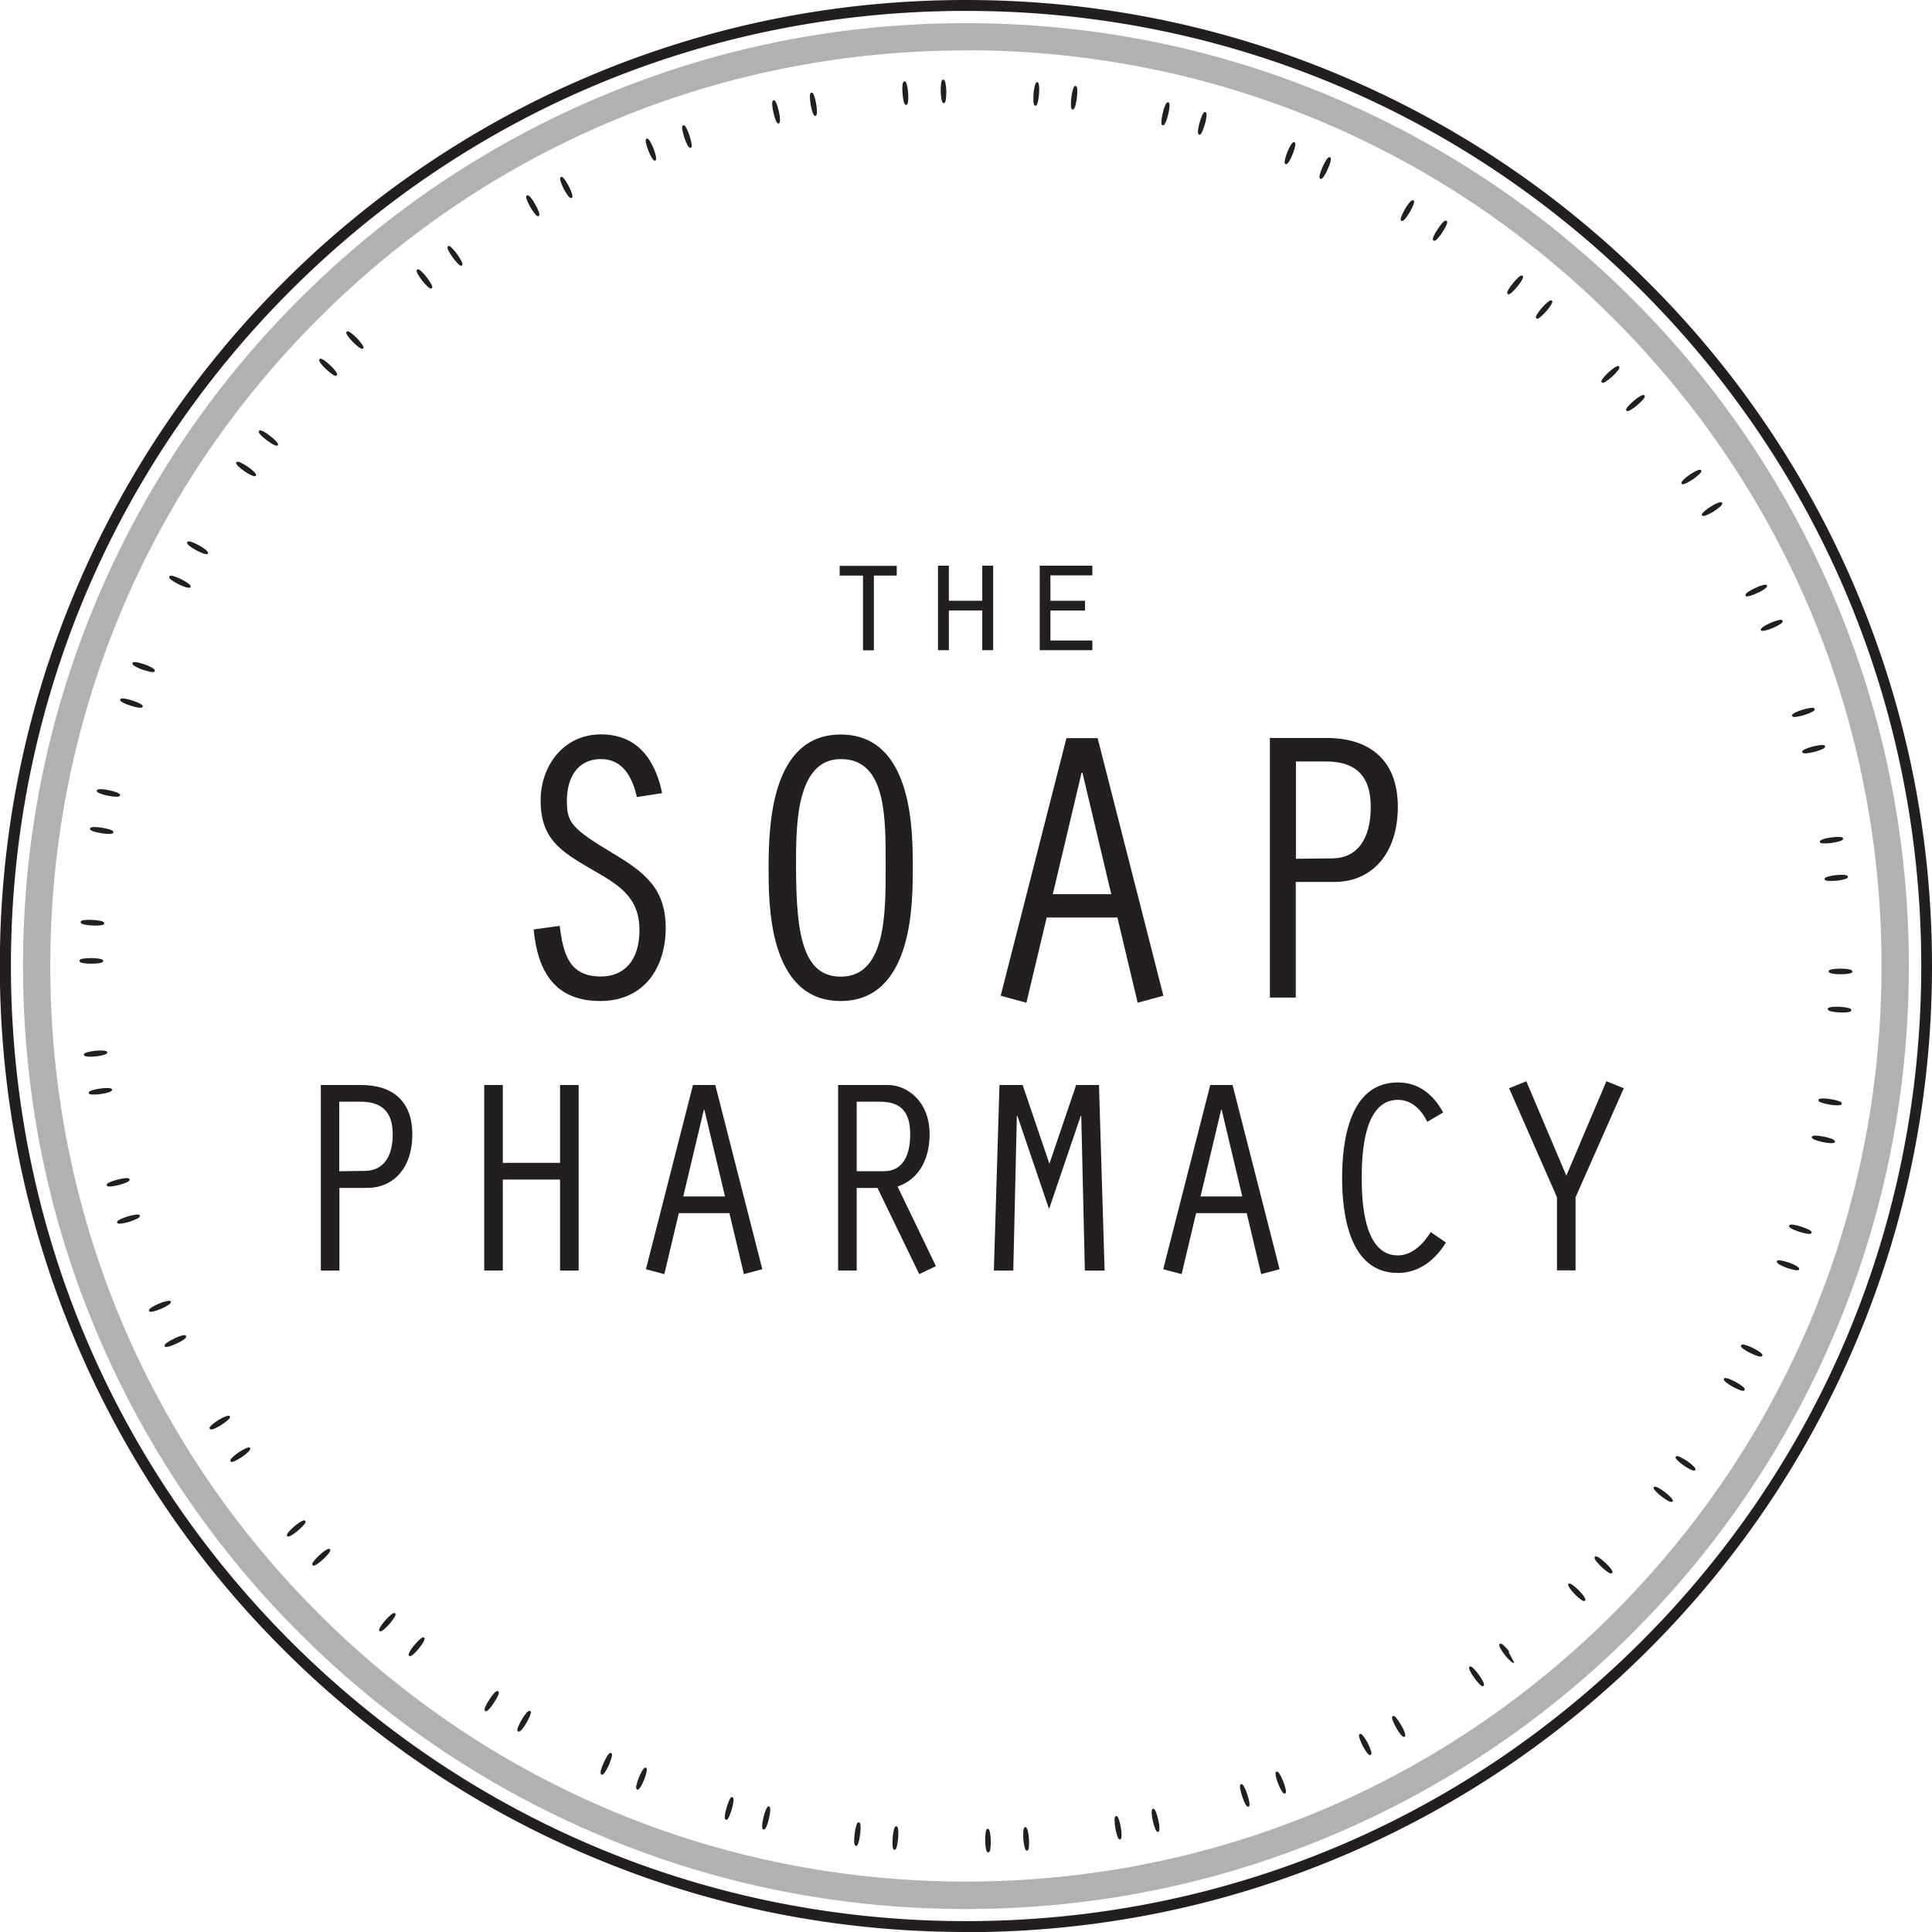 <svg xmlns="http://www.w3.org/2000/svg" width="112" height="112" fill="none"><path fill="#231F20" d="M50.029 33.366h-1.353v-.563h3.309v.563H50.66v4.336h-.632v-4.336ZM54.375 32.793h.632v2.035h1.936v-2.035h.632v4.9h-.632V35.39h-1.936v2.301h-.632v-4.899ZM60.272 32.793h3.052v.563h-2.43v1.472H62.9v.563h-2.005v1.738h2.43v.563h-3.052v-4.899Z"/><path fill="#B1B1B1" d="M55.995 110.667c-7.378 0-14.54-1.443-21.276-4.297a54.536 54.536 0 0 1-17.374-11.715A54.534 54.534 0 0 1 5.63 77.281c-2.854-6.737-4.296-13.898-4.296-21.276 0-7.379 1.442-14.54 4.296-21.276a54.533 54.533 0 0 1 11.715-17.374A54.532 54.532 0 0 1 34.719 5.64c6.737-2.855 13.898-4.297 21.276-4.297 7.379 0 14.54 1.442 21.276 4.297a54.533 54.533 0 0 1 17.374 11.715 54.536 54.536 0 0 1 11.715 17.374c2.855 6.736 4.297 13.898 4.297 21.276s-1.442 14.54-4.297 21.276a54.537 54.537 0 0 1-11.715 17.374 54.536 54.536 0 0 1-17.374 11.715c-6.736 2.854-13.898 4.297-21.276 4.297Zm0-107.743c-14.174 0-27.508 5.521-37.534 15.547C8.435 28.486 2.914 41.82 2.914 55.995S8.435 83.504 18.46 93.529c10.026 10.026 23.36 15.547 37.534 15.547s27.509-5.521 37.534-15.547c10.026-10.025 15.547-23.36 15.547-37.534s-5.521-27.508-15.547-37.534C83.504 8.435 70.17 2.914 55.995 2.914v.01Z"/><path fill="#231F20" d="M55.995 112c-7.556 0-14.895-1.482-21.799-4.405a55.873 55.873 0 0 1-17.8-12.001 55.874 55.874 0 0 1-12-17.8C1.472 70.89-.01 63.561-.01 55.995c0-7.566 1.482-14.895 4.406-21.8a55.876 55.876 0 0 1 12-17.799 55.876 55.876 0 0 1 17.8-12C41.1 1.481 48.439 0 55.996 0c7.556 0 14.895 1.482 21.799 4.405a55.876 55.876 0 0 1 17.799 12.001 55.878 55.878 0 0 1 12.001 17.8C110.519 41.11 112 48.439 112 56.005c0 7.566-1.481 14.895-4.405 21.8a55.878 55.878 0 0 1-12.001 17.798 55.872 55.872 0 0 1-17.8 12.002c-6.903 2.923-14.232 4.405-21.799 4.405V112Zm0-111.368c-14.786 0-28.693 5.759-39.154 16.219C6.391 27.3.633 41.209.633 55.995.633 70.782 6.39 84.69 16.85 95.15c10.46 10.46 24.358 16.219 39.154 16.219 14.797 0 28.694-5.759 39.154-16.219 10.461-10.46 16.219-24.358 16.219-39.154 0-14.796-5.758-28.694-16.219-39.154C84.69 6.391 70.792.632 55.995.632Z"/><path fill="#231F20" fill-rule="evenodd" stroke="#231F20" stroke-miterlimit="10" stroke-width=".1" d="M106.696 56.43c-.356 0-.642-.06-.642-.119 0-.06.286-.108.642-.108.355 0 .642.049.642.118 0 .06-.287.109-.642.109ZM106.637 58.642c-.356-.02-.633-.079-.633-.148 0-.06.287-.099.642-.079.356.02.633.079.633.148 0 .06-.297.099-.642.08ZM106.074 63.986c-.346-.06-.623-.148-.613-.207 0-.06.297-.07.652-.01.346.049.622.148.613.207 0 .06-.297.07-.652.01ZM105.678 66.159c-.345-.07-.612-.178-.602-.237.01-.06.306-.05.652.02.346.069.612.177.602.237-.009.059-.306.059-.652-.02ZM104.335 71.364c-.336-.108-.592-.237-.573-.296.02-.06.306-.02.642.089s.593.237.573.296c-.02.06-.306.02-.642-.089ZM103.614 73.458c-.336-.118-.583-.266-.563-.326.02-.059.306 0 .642.109.336.119.583.267.563.326-.02.06-.306 0-.642-.109ZM101.5 78.397c-.316-.158-.553-.326-.523-.385.029-.06.306.03.622.178.316.158.553.326.524.385-.03.06-.307-.02-.623-.178ZM100.483 80.353c-.306-.168-.534-.356-.504-.405.03-.05.306.04.613.207.306.168.533.346.503.405-.029.06-.306-.04-.612-.207ZM97.648 84.926c-.286-.198-.494-.405-.464-.454.04-.05.296.069.592.266.287.198.494.405.465.455-.04.05-.297-.07-.593-.267ZM96.354 86.714c-.276-.218-.474-.425-.444-.474.04-.05.296.089.573.296.276.217.474.425.444.474-.04.05-.296-.079-.573-.296ZM92.877 90.803c-.256-.247-.434-.474-.385-.523.04-.05.287.118.543.355.257.237.435.474.386.524-.04.05-.287-.109-.544-.356ZM91.327 92.383c-.247-.256-.405-.493-.366-.533.04-.04.277.129.524.375.247.247.415.494.365.534-.05.04-.276-.129-.523-.376Z" clip-rule="evenodd"/><path fill="#231F20" fill-rule="evenodd" d="M87.76 96.344c-.049.04-.266-.158-.483-.434-.217-.277-.356-.534-.306-.573.05-.04.266.158.484.434" clip-rule="evenodd"/><path stroke="#231F20" stroke-miterlimit="10" stroke-width=".1" d="M87.76 96.344c-.049.04-.266-.158-.483-.434-.217-.277-.356-.534-.306-.573.05-.04.266.158.484.434"/><path fill="#231F20" fill-rule="evenodd" stroke="#231F20" stroke-miterlimit="10" stroke-width=".1" d="M85.509 97.243c-.208-.286-.336-.553-.287-.583.05-.04.257.168.465.455.207.286.335.543.286.583-.05.039-.257-.168-.464-.455ZM80.985 100.137c-.178-.306-.277-.583-.218-.612.05-.03.237.197.415.504.178.306.277.582.218.612-.06.03-.237-.188-.415-.504ZM79.04 101.184c-.159-.316-.248-.592-.189-.622.06-.03.228.207.396.514.158.316.246.592.187.622-.059.029-.227-.208-.395-.514ZM74.14 103.377c-.129-.326-.178-.612-.129-.632.06-.02.208.227.336.553.129.326.188.612.129.632-.06.02-.208-.227-.336-.553ZM72.056 104.118c-.109-.336-.158-.622-.099-.642.06-.02.198.237.306.573.109.336.158.622.099.642-.06.019-.198-.237-.306-.573ZM66.88 105.55c-.079-.346-.089-.632-.03-.652.06-.01.168.257.247.603.08.345.09.632.03.652-.06.009-.168-.257-.247-.603ZM64.707 105.975c-.06-.346-.06-.642 0-.652.06-.01.158.267.217.612.06.346.06.642 0 .652-.06.01-.158-.266-.217-.612ZM59.373 106.607c-.02-.356 0-.642.07-.642.058 0 .128.276.157.632.02.356 0 .642-.069.642-.06 0-.128-.276-.158-.632ZM57.16 106.706c0-.356.04-.642.1-.642.059 0 .118.286.128.632 0 .355-.03.642-.099.642-.07 0-.119-.287-.128-.632ZM51.797 106.548c.03-.356.099-.633.158-.633.06 0 .089.297.06.643-.03.355-.1.632-.159.632s-.089-.297-.059-.642ZM49.594 106.311c.04-.346.129-.633.188-.623.06 0 .08.297.03.652-.04.346-.129.632-.188.623-.06 0-.079-.297-.03-.652ZM44.31 105.362c.079-.345.198-.612.257-.592.06.01.04.306-.04.652-.079.345-.197.612-.257.592-.059-.01-.049-.306.04-.652ZM42.167 104.809c.099-.336.217-.602.276-.583.06.02.03.307-.069.643-.099.335-.217.602-.277.582-.059-.019-.03-.306.07-.642ZM37.08 103.071c.128-.326.286-.573.345-.553.06.019 0 .306-.128.632s-.286.573-.346.553c-.059-.02 0-.306.129-.632ZM35.045 102.202c.148-.326.306-.563.365-.534.06.03-.02.306-.158.632-.148.326-.306.563-.365.534-.06-.03.01-.306.158-.632ZM30.284 99.722c.178-.306.365-.523.425-.493.05.03-.05.306-.227.612-.178.306-.366.523-.425.494-.06-.03.05-.306.227-.613ZM28.407 98.557c.188-.297.386-.514.445-.474.06.04-.06.296-.257.592-.188.297-.385.514-.444.475-.05-.03.059-.307.256-.593ZM24.061 95.396c.228-.276.445-.464.494-.425.05.04-.089.297-.316.563-.217.277-.444.465-.494.425-.05-.04.09-.296.316-.563ZM22.372 93.964c.237-.267.465-.445.504-.405.05.04-.109.286-.336.553-.237.267-.464.445-.504.405-.049-.04.11-.286.336-.553ZM18.55 90.19c.257-.236.503-.394.543-.345.04.05-.138.277-.395.514s-.504.395-.543.345c-.04-.05.138-.276.395-.513ZM17.098 88.521c.267-.227.523-.375.563-.326.04.05-.148.267-.415.494-.267.228-.523.376-.563.326-.04-.05.148-.266.415-.494ZM13.868 84.235c.296-.198.563-.317.592-.267.03.05-.177.257-.464.454-.296.198-.553.316-.592.267-.04-.05.177-.257.464-.454ZM12.682 82.368c.307-.188.573-.287.603-.237.03.05-.188.247-.484.434-.296.188-.573.297-.603.237-.03-.049.188-.247.484-.434ZM10.124 77.636c.316-.148.603-.227.622-.167.03.059-.207.227-.533.375-.316.148-.602.227-.622.178-.03-.06.207-.228.533-.376v-.01ZM9.226 75.621c.326-.138.612-.197.632-.148.02.06-.218.218-.544.356-.325.138-.612.207-.632.148-.02-.06.218-.217.544-.356ZM7.418 70.564c.336-.098.622-.138.642-.079.02.06-.237.188-.583.297-.336.098-.622.138-.642.079-.02-.06.237-.188.583-.297ZM6.825 68.43c.346-.088.632-.108.642-.049.02.06-.247.178-.592.267-.346.089-.632.109-.642.05-.01-.06.247-.178.592-.267ZM5.798 63.156c.346-.05.642-.04.652.02 0 .06-.267.148-.613.197-.345.05-.642.04-.651-.02 0-.059.266-.147.612-.197ZM5.531 60.963c.356-.03.642-.01.642.05 0 .059-.276.138-.622.178-.356.04-.642.01-.642-.05 0-.06.277-.138.622-.178ZM5.294 55.59c.356 0 .642.06.642.119s-.286.108-.642.108c-.355 0-.642-.05-.642-.118 0-.06.287-.109.642-.109ZM5.363 53.377c.356.02.633.08.633.149 0 .059-.287.098-.642.079-.356-.02-.633-.08-.633-.148 0-.06.287-.1.642-.08ZM5.917 48.034c.345.06.622.148.612.207 0 .06-.296.07-.652.01-.346-.05-.622-.148-.612-.207 0-.06.296-.07.652-.01ZM6.312 45.86c.345.07.612.179.602.238-.01.06-.306.05-.652-.02-.345-.069-.612-.178-.602-.237.01-.06.306-.06.652.02ZM7.655 40.655c.336.11.593.237.573.297-.02.059-.306.02-.642-.09-.336-.108-.593-.236-.573-.296.02-.059.306-.02.642.09ZM8.366 38.561c.336.119.583.267.563.326-.02.06-.306 0-.642-.108-.336-.119-.583-.267-.563-.326.02-.06.306 0 .642.108ZM10.48 33.623c.316.158.553.326.524.385-.03.06-.307-.03-.623-.178-.316-.158-.553-.326-.523-.385.03-.06.306.02.622.178ZM11.507 31.657c.306.168.534.356.504.405-.03.05-.306-.04-.613-.207-.306-.168-.533-.346-.503-.405.03-.06.306.04.612.207ZM14.332 27.094c.286.197.494.405.464.454-.04.05-.296-.069-.592-.267-.287-.197-.494-.405-.465-.454.04-.05.297.07.593.267ZM15.626 25.306c.277.217.474.425.444.474-.039.05-.296-.089-.572-.296-.287-.218-.484-.425-.445-.474.04-.05.296.079.573.296ZM19.103 21.207c.257.247.434.474.385.523-.04.05-.286-.118-.543-.355-.257-.237-.435-.474-.386-.524.04-.05.287.109.544.356ZM20.654 19.636c.247.257.405.494.365.534-.04.04-.276-.129-.523-.376s-.415-.494-.366-.533c.05-.04.277.128.524.375ZM24.694 16.1c.217.277.355.534.306.573-.05.04-.267-.158-.484-.434-.218-.277-.356-.534-.306-.573.049-.04.266.158.483.434ZM26.462 14.767c.207.286.335.543.286.583-.05.039-.257-.168-.464-.455-.208-.286-.336-.543-.287-.583.05-.04.257.168.465.455ZM30.985 11.873c.178.306.277.582.218.612-.05.03-.238-.197-.415-.504-.178-.306-.277-.582-.218-.612.06-.03.238.188.415.504ZM32.931 10.816c.158.316.247.592.188.622-.06.03-.227-.207-.395-.514-.158-.316-.247-.592-.188-.622.06-.03.227.208.395.514ZM37.84 8.633c.129.326.178.612.129.632-.06.02-.208-.227-.336-.553-.129-.326-.188-.613-.129-.632.06-.02.208.227.336.553ZM39.925 7.882c.108.336.158.622.098.642-.059.02-.197-.237-.306-.573-.108-.336-.158-.622-.099-.642.06-.02.198.237.307.573ZM45.1 6.46c.08.346.09.632.03.652-.06.02-.168-.257-.247-.603-.08-.345-.089-.632-.03-.652.06-.01.168.257.247.603ZM47.264 6.025c.059.346.059.642 0 .652-.06.01-.159-.267-.218-.612-.06-.346-.06-.642 0-.652.06-.01.158.267.218.612ZM52.597 5.393c.02.356 0 .642-.069.642s-.128-.276-.158-.632 0-.642.07-.642c.059 0 .128.276.157.632ZM54.81 5.294c0 .356-.04.642-.1.642-.058 0-.118-.286-.127-.632 0-.355.03-.642.098-.642.06 0 .119.287.129.632ZM60.183 5.452c-.03.356-.099.632-.158.632-.06 0-.089-.296-.06-.642.03-.355.1-.632.159-.632s.089.297.059.642ZM62.376 5.68c-.04.345-.128.632-.188.622-.059 0-.079-.297-.03-.652.04-.346.129-.632.188-.622.06 0 .08.296.03.652ZM67.67 6.628c-.079.345-.197.612-.257.592-.059-.01-.04-.306.04-.652.079-.345.197-.612.257-.592.059.01.05.306-.04.652ZM69.804 7.18c-.099.337-.218.603-.277.584-.06-.02-.03-.307.06-.642.098-.336.217-.603.276-.583.06.02.03.306-.06.642ZM74.89 8.92c-.128.325-.286.572-.345.552-.06-.02 0-.306.128-.632.129-.326.287-.573.346-.553.06.02 0 .306-.129.632ZM76.925 9.789c-.148.325-.306.563-.365.533-.06-.03.02-.306.158-.632.148-.326.306-.563.365-.534.06.03-.01.307-.158.633ZM81.686 12.268c-.178.306-.365.523-.425.494-.049-.03.05-.307.228-.613.177-.306.365-.523.424-.494.06.03-.049.307-.227.613ZM83.573 13.433c-.188.297-.385.514-.445.474-.059-.04.06-.296.257-.592.188-.297.385-.514.445-.474.059.04-.06.306-.257.602v-.01ZM87.919 16.584c-.218.277-.445.464-.484.425-.05-.04.089-.296.316-.563.217-.277.444-.464.484-.425.05.04-.089.296-.316.563ZM89.598 18.016c-.237.267-.464.445-.504.405-.05-.04.109-.286.336-.553.237-.266.464-.444.504-.405.05.04-.109.287-.336.553ZM93.43 21.79c-.257.237-.503.395-.543.345-.04-.05.138-.276.395-.513s.504-.395.543-.346c.04.05-.138.276-.395.514ZM94.882 23.449c-.266.227-.523.375-.563.326-.039-.05.149-.267.415-.494.267-.227.524-.375.563-.326.04.05-.148.267-.415.494ZM98.112 27.746c-.296.197-.553.316-.592.266-.03-.049.178-.256.464-.454.296-.198.553-.316.593-.267.04.05-.178.257-.465.455ZM99.307 29.613c-.296.187-.573.286-.602.237-.03-.05.188-.247.484-.435s.573-.296.602-.237c.03.05-.187.247-.484.434ZM101.856 34.334c-.316.148-.603.227-.623.178-.029-.06.208-.227.534-.376.316-.148.602-.227.622-.178.03.06-.207.228-.533.376ZM102.755 36.359c-.326.138-.613.197-.633.148-.019-.05.218-.217.544-.356.326-.138.612-.207.632-.148.02.06-.217.218-.543.356ZM104.572 41.406c-.336.099-.622.138-.642.08-.02-.06.237-.188.583-.297.336-.099.622-.139.642-.08.02.06-.237.188-.583.297ZM105.165 43.54c-.346.089-.632.108-.642.049-.02-.06.247-.178.592-.267.346-.089.633-.108.642-.049.02.06-.246.178-.592.267ZM106.192 48.814c-.346.05-.642.04-.652-.02 0-.059.267-.148.612-.197.346-.05.642-.04.652.02.01.059-.266.148-.612.197ZM106.459 51.007c-.356.03-.642.01-.642-.05 0-.059.276-.138.622-.177.356-.04.642-.01.642.05 0 .059-.277.138-.622.177Z" clip-rule="evenodd"/><path fill="#231F20" d="M19.676 73.656h-1.077V62.899h2.341c1.906 0 2.963 1.018 2.963 2.855 0 1.995-1.126 3.111-2.617 3.111h-1.61v4.79Zm0-5.759 1.511-.02c.998-.02 1.58-.77 1.58-2.123 0-1.353-.691-1.887-1.857-1.887h-1.244v4.03h.01ZM28.072 62.9h1.076v4.513h3.319V62.9h1.077v10.757h-1.077V68.38h-3.319v5.275h-1.076V62.899ZM39.352 70.327l-.84 3.536-1.067-.286 2.727-10.678h1.293l2.727 10.678-1.067.286-.84-3.536h-2.933Zm1.481-5.995h-.03l-1.194 5.027h2.42l-1.196-5.027ZM48.587 62.9h2.904c1.067 0 2.4.918 2.4 2.854 0 1.323-.533 2.578-1.857 3.032l2.223 4.613-.968.464-2.42-4.998h-1.205v4.79h-1.077V62.9Zm1.077 4.997h1.58c.938 0 1.521-.691 1.521-2.143s-.681-1.887-1.778-1.887h-1.323v4.03ZM62.356 62.9h1.353l.326 10.756H62.89l-.208-8.969h-.03l-1.837 5.403-1.837-5.403h-.03l-.207 8.969h-1.126l.326-10.757h1.343l1.551 4.564 1.55-4.564h-.029ZM69.34 70.327l-.84 3.536-1.067-.286 2.726-10.678h1.294l2.726 10.678-1.066.286-.84-3.536h-2.934Zm1.481-5.995h-.03l-1.195 5.027h2.42l-1.195-5.027ZM83.82 72.036c-.632 1.017-1.56 1.758-2.786 1.758-2.805 0-3.23-3.388-3.23-5.511 0-2.124.415-5.532 3.23-5.532 1.225 0 2.065.711 2.628 1.739l-.919.543c-.336-.682-.889-1.274-1.709-1.274-1.965 0-2.094 3.091-2.094 4.514 0 1.422.129 4.504 2.094 4.504.84 0 1.502-.692 1.907-1.353l.889.612h-.01ZM93.134 62.682l.998.405-2.796 6.322v4.237H90.26v-4.237l-2.776-6.322.998-.405 2.32 5.472 2.322-5.472h.01ZM36.922 46.216c-.247-1.106-.79-2.212-2.075-2.212-1.422 0-1.985 1.156-1.985 2.41 0 1.254.247 1.6 2.618 3.023 1.847 1.106 3.111 2.034 3.111 4.355 0 2.322-1.264 4.238-3.793 4.238-2.667 0-3.635-1.758-3.862-4.149l1.511-.207c.208 1.67.563 2.934 2.39 2.934 1.304 0 2.233-.88 2.233-2.687 0-1.986-1.284-2.667-2.845-3.566-1.738-1.017-2.884-1.738-2.884-3.95 0-2.036 1.353-3.833 3.497-3.833 2.143 0 3.16 1.51 3.546 3.407l-1.462.227v.01ZM52.913 50.296c0 1.896.07 7.734-4.178 7.734-4.247 0-4.178-5.798-4.178-7.734 0-2.48.158-7.715 4.178-7.715 4.237 0 4.178 5.73 4.178 7.715Zm-6.766 0c0 4.06.474 6.321 2.598 6.321 2.617 0 2.598-3.704 2.598-6.321 0-2.845.069-6.292-2.598-6.292s-2.598 4.08-2.598 6.292ZM60.677 53.19l-1.175 4.939-1.492-.405 3.813-14.935h1.807l3.813 14.935-1.492.405-1.175-4.94h-4.109.01Zm2.074-8.396h-.05l-1.669 7.043h3.389l-1.67-7.043ZM75.127 57.832h-1.51V42.78h3.269c2.666 0 4.148 1.422 4.148 3.99 0 2.796-1.58 4.357-3.655 4.357h-2.261v6.696l.01.01Zm0-8.05 2.124-.02c1.403-.02 2.213-1.086 2.213-2.983 0-1.896-.968-2.637-2.598-2.637h-1.739v5.64Z"/></svg>